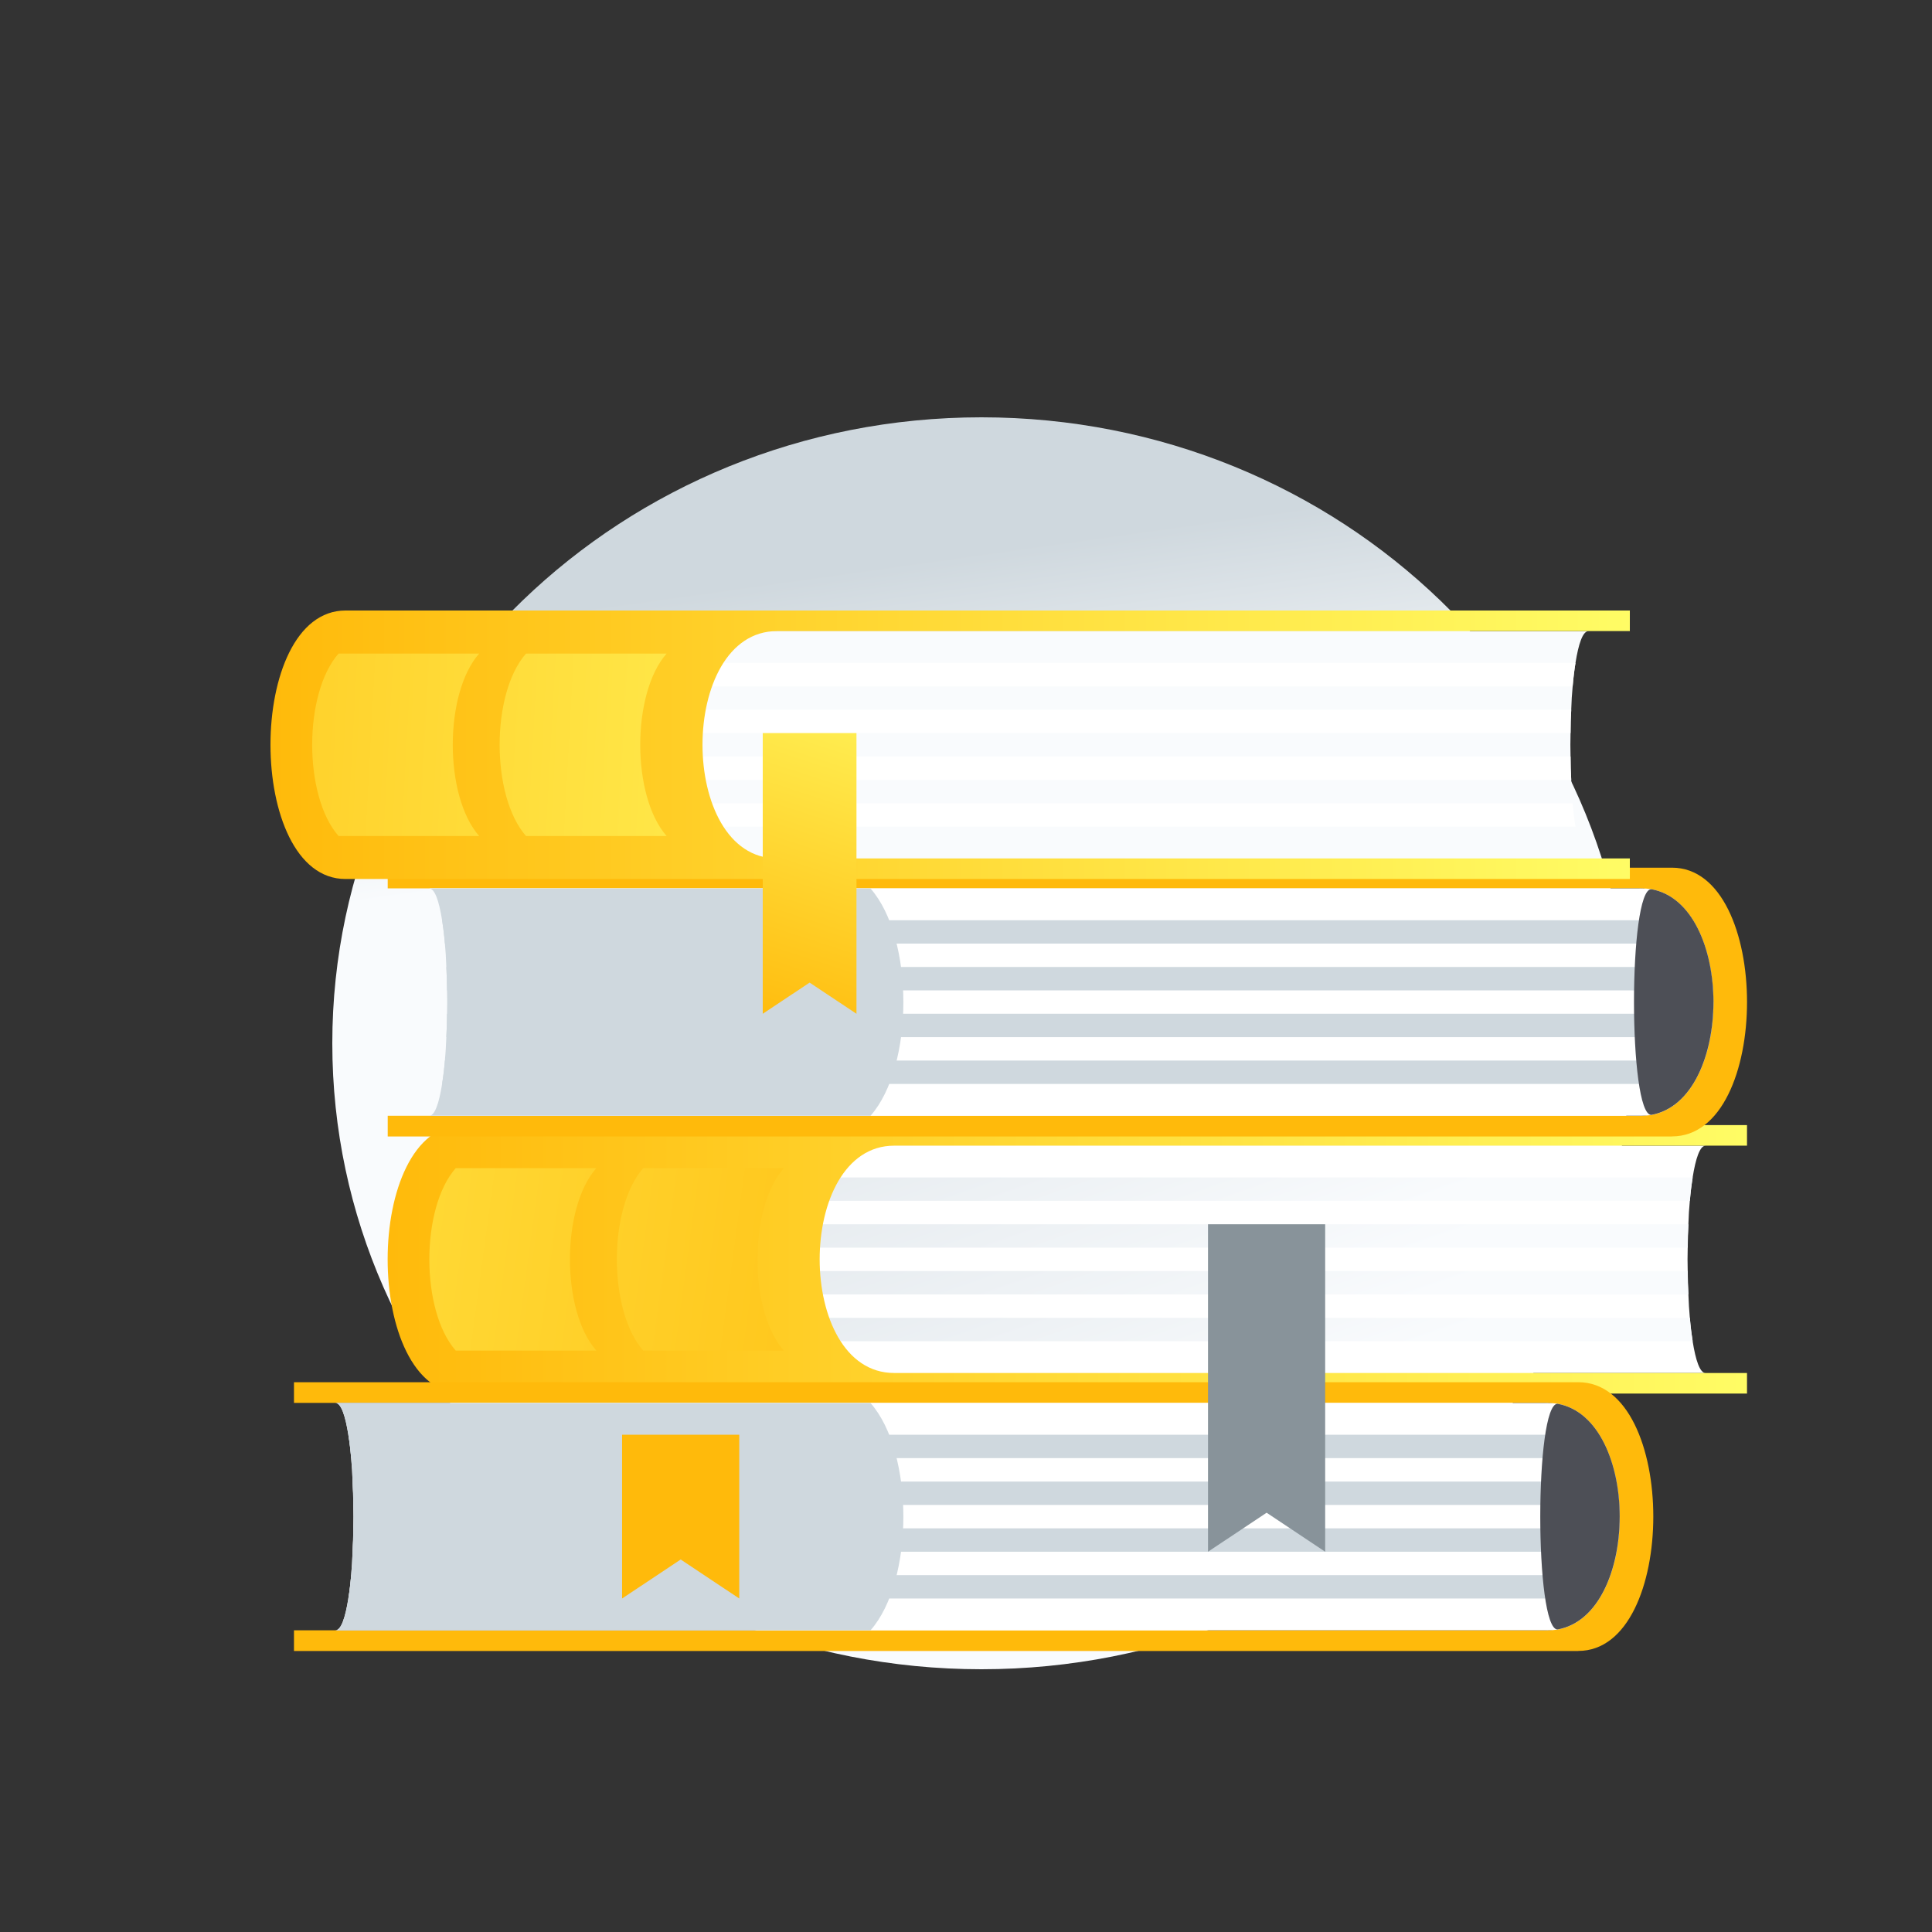<svg fill="none" height="250" viewBox="0 0 250 250" width="250" xmlns="http://www.w3.org/2000/svg" xmlns:xlink="http://www.w3.org/1999/xlink"><rect x="0" y="0" width="250" height="250" fill="#333333" stroke="none"/><linearGradient id="a"><stop offset="0" stop-color="#cfd8de"/><stop offset="1" stop-color="#f9fbfd"/></linearGradient><linearGradient id="b" gradientUnits="userSpaceOnUse" x1="117.603" x2="122.307" xlink:href="#a" y1="72.689" y2="106.263"/><linearGradient id="c" gradientUnits="userSpaceOnUse" x1="122.518" x2="145.934" xlink:href="#a" y1="102.734" y2="169.002"/><linearGradient id="d" gradientUnits="userSpaceOnUse" x1="122.288" x2="145.667" xlink:href="#a" y1="108.912" y2="175.069"/><linearGradient id="e" gradientUnits="userSpaceOnUse" x1="122.244" x2="145.637" xlink:href="#a" y1="114.971" y2="181.165"/><linearGradient id="f" gradientUnits="userSpaceOnUse" x1="122.34" x2="145.808" xlink:href="#a" y1="120.897" y2="187.306"/><linearGradient id="g"><stop offset="0" stop-color="#88939a"/><stop offset=".05" stop-color="#858f96"/><stop offset="1" stop-color="#4d4f56"/></linearGradient><linearGradient id="h" gradientUnits="userSpaceOnUse" x1="37.174" x2="-22.66" xlink:href="#g" y1="162.047" y2="159.886"/><linearGradient id="i"><stop offset="0" stop-color="#ffba0b"/><stop offset="1" stop-color="#fffc65"/></linearGradient><linearGradient id="j" gradientUnits="userSpaceOnUse" x1="50.163" x2="226.069" xlink:href="#i" y1="162.957" y2="162.957"/><linearGradient id="k"><stop offset="0" stop-color="#fffc65"/><stop offset="1" stop-color="#ffba0b"/></linearGradient><linearGradient id="l" gradientUnits="userSpaceOnUse" x1="2339.76" x2="2163.94" xlink:href="#k" y1="129.664" y2="125.943"/><linearGradient id="m" gradientUnits="userSpaceOnUse" x1="-393.061" x2="-537.385" xlink:href="#a" y1="202.546" y2="253.148"/><linearGradient id="n" gradientUnits="userSpaceOnUse" x1="141.949" x2="-48.586" xlink:href="#i" y1="172.938" y2="147.103"/><linearGradient id="o" gradientUnits="userSpaceOnUse" x1="142.386" x2="-48.148" xlink:href="#i" y1="169.719" y2="143.892"/><linearGradient id="p" gradientUnits="userSpaceOnUse" x1="-451.172" x2="-467.389" xlink:href="#a" y1="155.317" y2="220.283"/><linearGradient id="q" gradientUnits="userSpaceOnUse" x1="-449.3" x2="-465.491" xlink:href="#a" y1="161.428" y2="226.292"/><linearGradient id="r" gradientUnits="userSpaceOnUse" x1="-447.644" x2="-463.846" xlink:href="#a" y1="167.437" y2="232.33"/><linearGradient id="s" gradientUnits="userSpaceOnUse" x1="-446.164" x2="-462.416" xlink:href="#a" y1="173.325" y2="238.428"/><linearGradient id="t" gradientUnits="userSpaceOnUse" x1="2035.15" x2="1987.86" xlink:href="#g" y1="127.904" y2="123.543"/><linearGradient id="u" gradientUnits="userSpaceOnUse" x1="-592.404" x2="-391.391" xlink:href="#a" y1="181.595" y2="148.354"/><linearGradient id="v" gradientUnits="userSpaceOnUse" x1="35.002" x2="210.901" xlink:href="#i" y1="96.379" y2="96.379"/><linearGradient id="w" gradientUnits="userSpaceOnUse" x1="-16.018" x2="137.513" xlink:href="#i" y1="92.643" y2="101"/><linearGradient id="x" gradientUnits="userSpaceOnUse" x1="-15.943" x2="137.58" xlink:href="#i" y1="91.326" y2="99.683"/><linearGradient id="y" gradientUnits="userSpaceOnUse" x1="2350.48" x2="2174.67" xlink:href="#k" y1="196.25" y2="192.529"/><linearGradient id="z" gradientUnits="userSpaceOnUse" x1="-360.107" x2="-532.368" xlink:href="#a" y1="265.656" y2="326.057"/><linearGradient id="A" gradientUnits="userSpaceOnUse" x1="-445.552" x2="-461.775" xlink:href="#a" y1="222.335" y2="287.3"/><linearGradient id="B" gradientUnits="userSpaceOnUse" x1="-443.687" x2="-459.879" xlink:href="#a" y1="228.447" y2="293.304"/><linearGradient id="C" gradientUnits="userSpaceOnUse" x1="-442.033" x2="-458.229" xlink:href="#a" y1="234.448" y2="299.342"/><linearGradient id="D" gradientUnits="userSpaceOnUse" x1="-440.546" x2="-456.798" xlink:href="#a" y1="240.336" y2="305.447"/><linearGradient id="E" gradientUnits="userSpaceOnUse" x1="2029.17" x2="1981.87" xlink:href="#g" y1="192.825" y2="188.464"/><linearGradient id="F" gradientUnits="userSpaceOnUse" x1="2102.73" x2="2104.62" xlink:href="#g" y1="222.115" y2="164.992"/><linearGradient id="G" gradientUnits="userSpaceOnUse" x1="88.498" x2="89.546" xlink:href="#i" y1="210.263" y2="245.635"/><linearGradient id="H" gradientUnits="userSpaceOnUse" x1="98.128" x2="114.555" xlink:href="#i" y1="133.386" y2="82.731"/><path d="m127 216c46.392 0 84-36.265 84-81 0-44.735-37.608-81-84-81-46.392 0-84 36.265-84 81 0 44.735 37.608 81 84 81z" fill="url(#b)"/><path d="m54.507 162.957c0 6.807 2.699 13.65 8.066 14.62.393.059.816.088 1.275.088h156.846c-.726 0-1.275-1.635-1.668-4.113-.148-.91-.274-1.938-.363-3.026-.089-.969-.148-1.968-.185-3.026-.06-.969-.089-1.998-.089-3.026-.03-.999-.03-2.027 0-3.026 0-1.028.029-2.057.089-3.026.029-1.058.089-2.057.185-3.026.089-1.087.215-2.116.363-3.026.393-2.478.942-4.113 1.668-4.113h-156.846c-.452 0-.882.029-1.275.089-5.367.969-8.066 7.805-8.066 14.619z" fill="#fff"/><path d="m62.306 152.363v3.026h156.364c.089-1.088.215-2.116.364-3.026z" fill="url(#c)"/><path d="m62.306 158.422v3.026h156.09c0-1.028.03-2.057.089-3.026z" fill="url(#d)"/><path d="m62.306 164.474v3.026h156.179c-.059-.969-.089-1.998-.089-3.026z" fill="url(#e)"/><path d="m62.306 170.526v3.026h156.728c-.149-.91-.275-1.938-.364-3.026z" fill="url(#f)"/><path d="m54.522 162.957c0 6.822 2.684 13.643 8.044 14.605 2.98 0 2.98-29.209 0-29.209-5.36.962-8.044 7.783-8.044 14.604z" fill="url(#h)"/><path d="m115.705 148.249h110.357v-2.663h-166.188c-12.951 0-12.951 34.743 0 34.743h166.188v-2.664h-110.357c-12.855 0-12.855-29.416 0-29.416z" fill="url(#j)"/><path d="m216.357 147.058h-166.187v-2.678h161.925c12.84 0 12.84-29.424 0-29.424h-161.925v-2.678h166.187c12.944 0 12.944 34.773 0 34.773z" fill="url(#l)"/><path d="m221.732 129.664c0 6.807-2.698 13.651-8.066 14.62-.393.059-.815.088-1.275.088h-156.854c.727 0 1.275-1.635 1.668-4.113.148-.91.274-1.938.363-3.026.089-.969.148-1.968.185-3.026.059-.969.089-1.998.089-3.026.03-.999.03-2.027 0-3.026 0-1.028-.03-2.057-.089-3.026-.03-1.058-.089-2.057-.185-3.026-.089-1.087-.215-2.116-.363-3.026-.393-2.478-.942-4.113-1.668-4.113h156.847c.452 0 .882.029 1.275.089 5.367.969 8.066 7.805 8.066 14.619z" fill="#fff"/><path d="m112.643 144.38h-57.106c.727 0 1.275-1.635 1.668-4.114.148-.91.274-1.938.363-3.026.089-.969.148-1.968.185-3.026.059-.969.089-1.997.089-3.025.03-.999.03-2.028 0-3.026 0-1.029-.03-2.057-.089-3.026-.03-1.058-.089-2.057-.185-3.026-.089-1.088-.215-2.116-.363-3.026-.393-2.479-.942-4.114-1.668-4.114h57.106c5.671 6.444 5.671 22.972 0 29.416z" fill="url(#m)"/><path d="m77.162 174.765h-18.193c-4.552-5.179-4.552-18.429 0-23.608h18.193c-4.552 5.179-4.552 18.429 0 23.608z" fill="url(#n)"/><path d="m101.426 174.765h-18.192c-4.552-5.179-4.552-18.429 0-23.608h18.192c-4.551 5.179-4.551 18.429 0 23.608z" fill="url(#o)"/><path d="m213.933 119.077v3.026h-156.364c-.089-1.087-.215-2.116-.363-3.026z" fill="url(#p)"/><path d="m213.933 125.129v3.026h-156.09c0-1.028-.03-2.057-.089-3.026z" fill="url(#q)"/><path d="m213.933 131.181v3.026h-156.179c.059-.969.089-1.997.089-3.026z" fill="url(#r)"/><path d="m213.933 137.233v3.026h-156.728c.148-.91.274-1.938.363-3.026z" fill="url(#s)"/><path d="m221.717 129.664c0 6.822-2.683 13.643-8.043 14.605-2.981 0-2.981-29.209 0-29.209 5.36.962 8.043 7.783 8.043 14.604z" fill="url(#t)"/><path d="m39.346 96.379c0 6.806 2.699 13.65 8.066 14.619.393.059.816.089 1.275.089h156.847c-.727 0-1.275-1.635-1.668-4.114-.149-.91-.275-1.938-.364-3.026-.088-.969-.148-1.968-.185-3.025-.059-.97-.089-1.998-.089-3.026-.029-.999-.029-2.027 0-3.026 0-1.028.03-2.057.089-3.026.03-1.058.089-2.057.185-3.026.089-1.088.215-2.116.364-3.026.393-2.478.941-4.114 1.668-4.114h-156.847c-.452 0-.882.03-1.275.089-5.367.969-8.066 7.805-8.066 14.619z" fill="url(#u)"/><g fill="#fff"><path d="m47.138 85.784v3.026h156.364c.089-1.088.215-2.116.364-3.026z"/><path d="m47.138 91.836v3.026h156.09c0-1.028.03-2.057.089-3.026z"/><path d="m47.138 97.888v3.026h156.179c-.059-.969-.089-1.998-.089-3.026z"/><path d="m47.138 103.94v3.026h156.728c-.149-.91-.275-1.938-.364-3.026z"/></g><path d="m100.544 81.663h110.357v-2.663h-166.188c-12.951 0-12.951 34.743 0 34.743h166.188v-2.663h-110.357c-12.855 0-12.855-29.417 0-29.417z" fill="url(#v)"/><path d="m62.002 108.179h-18.193c-4.552-5.178-4.552-18.429 0-23.608h18.193c-4.552 5.179-4.552 18.43 0 23.608z" fill="url(#w)"/><path d="m86.259 108.179h-18.193c-4.552-5.178-4.552-18.429 0-23.608h18.193c-4.552 5.179-4.552 18.43 0 23.608z" fill="url(#x)"/><path d="m204.229 213.637h-166.188v-2.679h161.924c12.84 0 12.84-29.423 0-29.423h-161.924v-2.678h166.188c12.944 0 12.944 34.772 0 34.772z" fill="url(#y)"/><path d="m209.604 196.25c0 6.807-2.699 13.65-8.066 14.62-.393.059-.816.088-1.275.088h-156.854c.727 0 1.275-1.635 1.668-4.113.148-.91.274-1.939.363-3.026.089-.969.148-1.968.185-3.026.059-.969.089-1.998.089-3.026.03-.999.03-2.027 0-3.026 0-1.028-.03-2.057-.089-3.026-.03-1.058-.089-2.057-.185-3.026-.089-1.087-.215-2.116-.363-3.026-.393-2.478-.942-4.113-1.668-4.113h156.846c.453 0 .883.029 1.276.088 5.367.97 8.065 7.806 8.065 14.62z" fill="#fff"/><path d="m112.643 210.958h-69.234c.727 0 1.275-1.635 1.668-4.113.148-.91.274-1.939.363-3.026.089-.969.148-1.968.185-3.026.059-.969.089-1.998.089-3.026.03-.999.03-2.027 0-3.026 0-1.028-.03-2.057-.089-3.026-.03-1.058-.089-2.057-.185-3.026-.089-1.087-.215-2.116-.363-3.026-.393-2.478-.942-4.113-1.668-4.113h69.234c5.671 6.444 5.671 22.972 0 29.416z" fill="url(#z)"/><path d="m201.805 185.656v3.026h-156.365c-.089-1.088-.215-2.116-.363-3.026z" fill="url(#A)"/><path d="m201.805 191.715v3.026h-156.091c0-1.028-.03-2.057-.089-3.026z" fill="url(#B)"/><path d="m201.805 197.767v3.026h-156.18c.059-.969.089-1.998.089-3.026z" fill="url(#C)"/><path d="m201.805 203.819v3.026h-156.728c.148-.91.274-1.939.363-3.026z" fill="url(#D)"/><path d="m209.589 196.25c0 6.822-2.684 13.643-8.044 14.605-2.98 0-2.98-29.209 0-29.209 5.36.962 8.044 7.783 8.044 14.604z" fill="url(#E)"/><path d="m171.476 200.793-7.576-5.046-7.584 5.046v-42.371h15.16z" fill="url(#F)"/><path d="m95.659 206.845-7.577-5.046-7.584 5.046v-21.189h15.161z" fill="url(#G)"/><path d="m110.827 131.181-6.064-4.032-6.064 4.032v-36.319h12.129z" fill="url(#H)"/></svg>